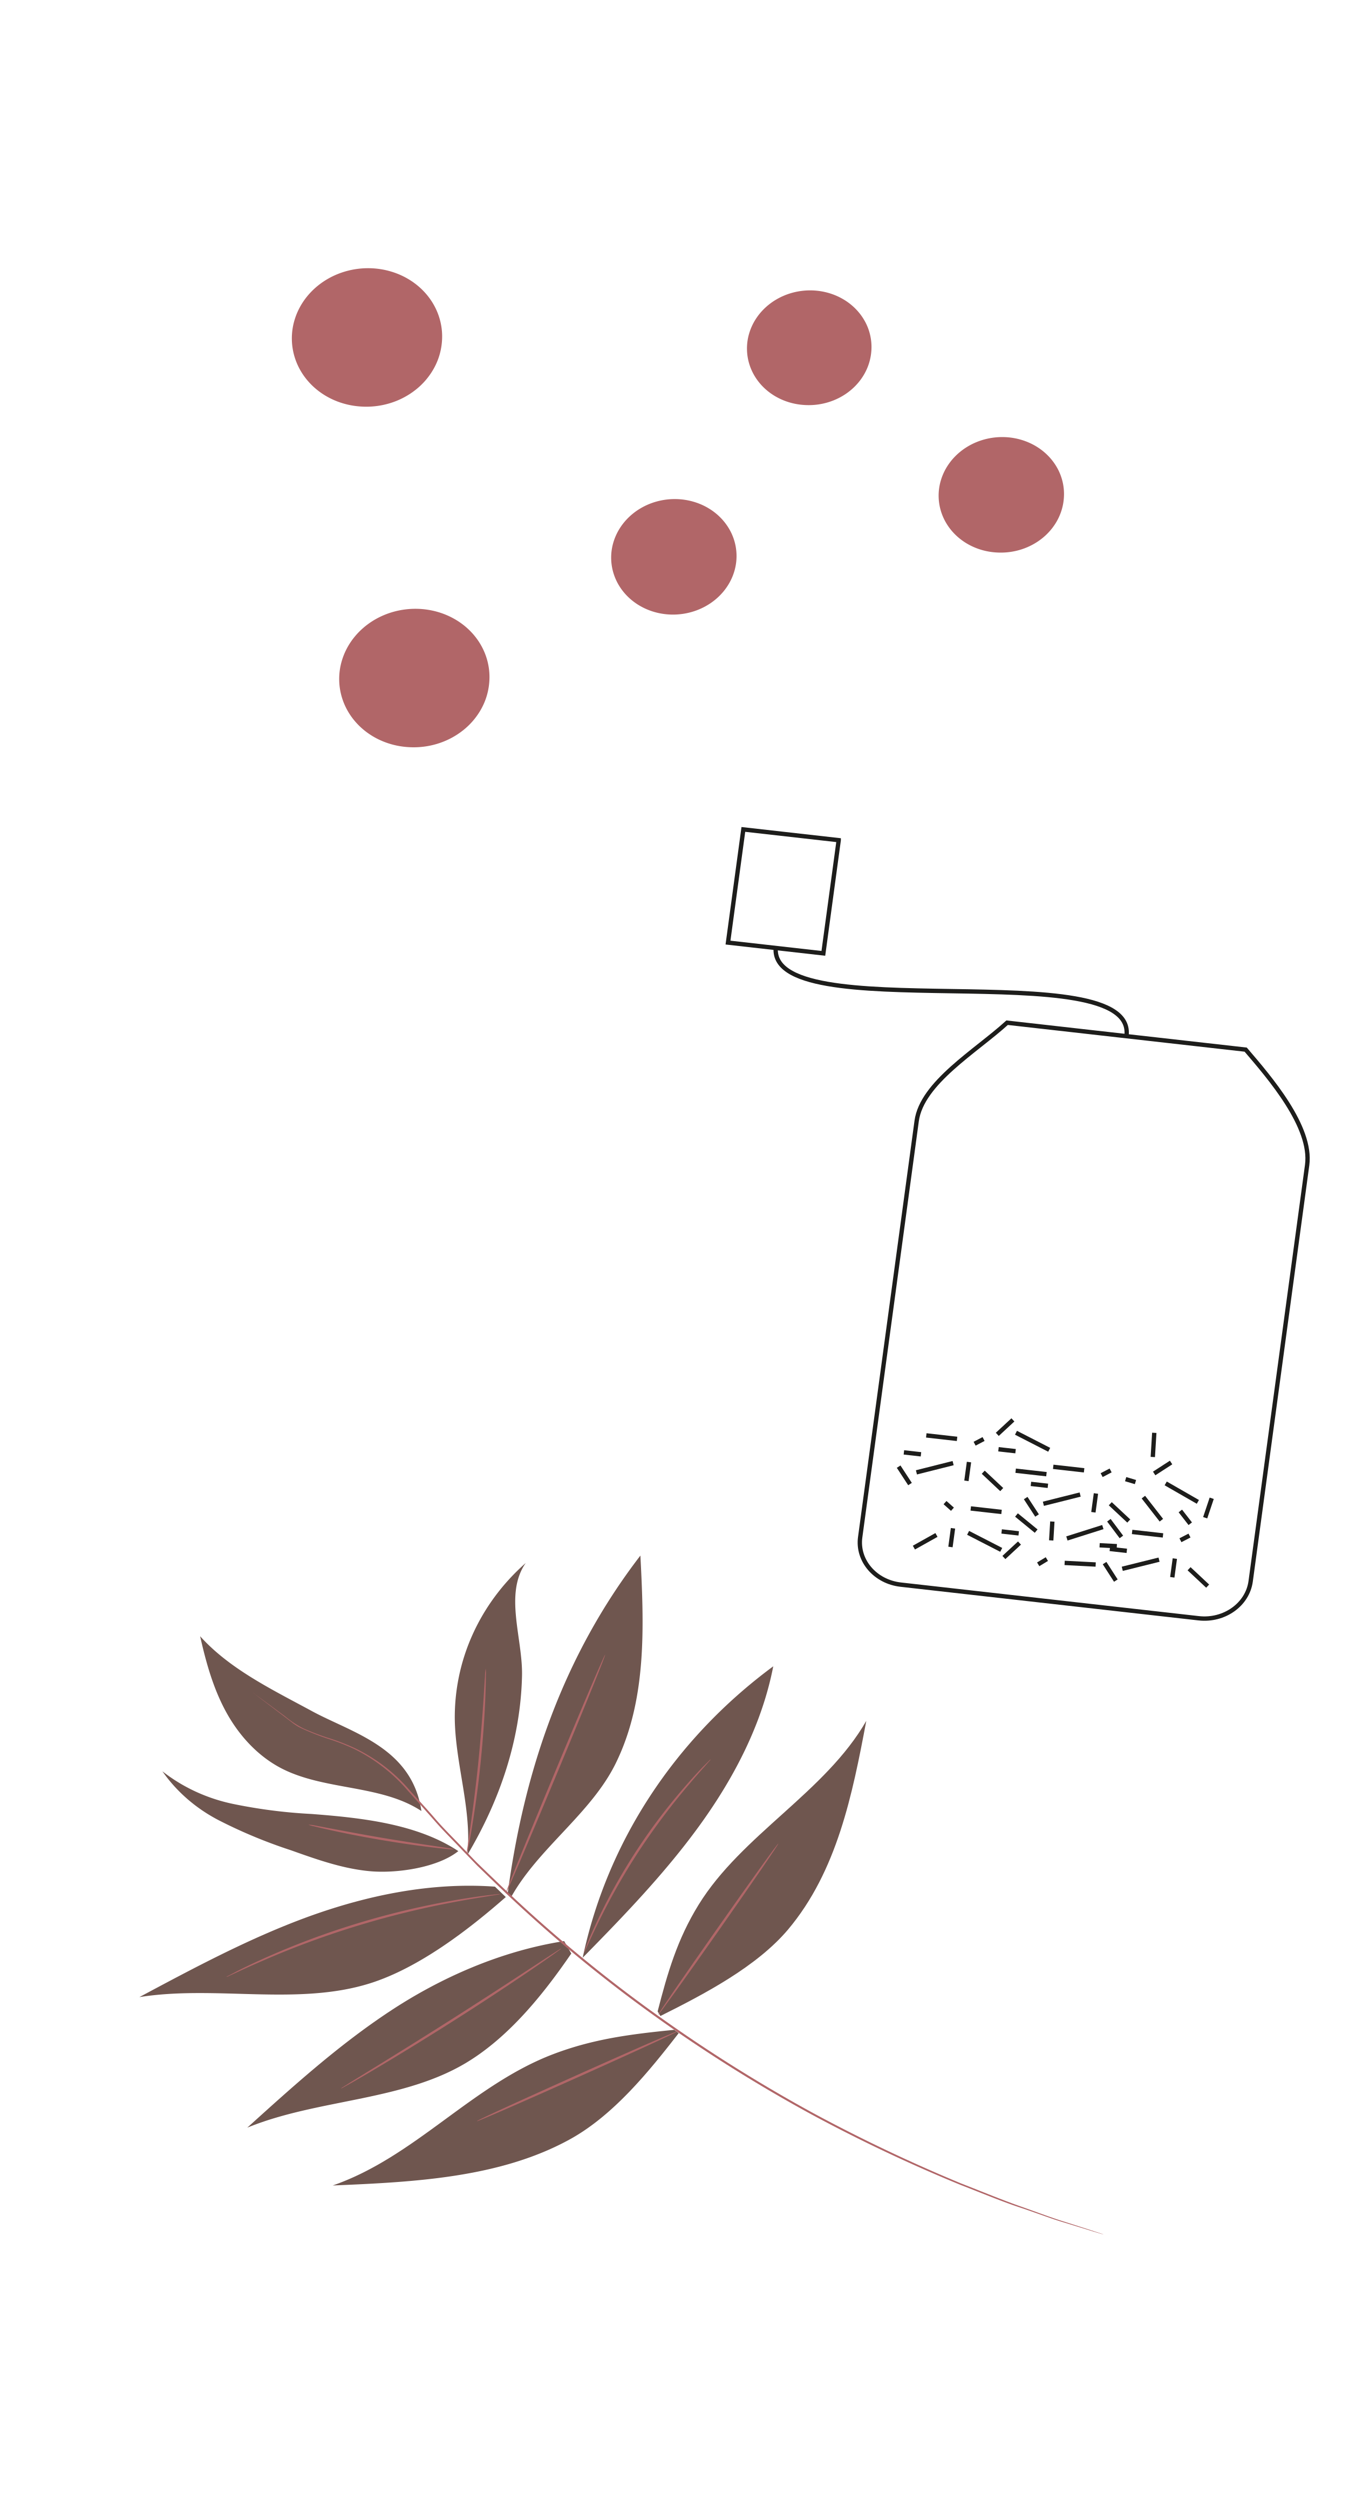 <svg width="311" height="576" fill="none" xmlns="http://www.w3.org/2000/svg"><path d="M112.791 157.24c.27-3.146-.479-6.281-2.149-9.011-1.671-2.729-4.19-4.93-7.239-6.324-3.049-1.394-6.49-1.92-9.892-1.509-3.4.41-6.607 1.736-9.215 3.813-2.608 2.076-4.5 4.809-5.437 7.853a14.73 14.73 0 00.17 9.249c1.048 2.987 3.038 5.609 5.72 7.533 2.681 1.925 5.933 3.067 9.345 3.282a18.712 18.712 0 006.745-.774 17.977 17.977 0 005.933-3.109 16.456 16.456 0 004.202-4.96 15.063 15.063 0 001.817-6.043zm-10.912-78.47c.269-3.145-.479-6.28-2.15-9.01-1.67-2.73-4.19-4.93-7.238-6.325-3.05-1.394-6.491-1.92-9.892-1.51-3.4.41-6.607 1.738-9.215 3.814-2.608 2.077-4.5 4.81-5.438 7.853a14.733 14.733 0 00.17 9.25c1.049 2.987 3.04 5.608 5.72 7.533 2.682 1.925 5.934 3.067 9.346 3.282a18.705 18.705 0 006.745-.775 17.98 17.98 0 005.933-3.108 16.442 16.442 0 004.201-4.96 15.05 15.05 0 001.818-6.044zm67.854 50.652a12.323 12.323 0 00-1.665-7.624c-1.371-2.321-3.472-4.2-6.032-5.396-2.559-1.196-5.46-1.653-8.328-1.314-2.868.34-5.572 1.461-7.764 3.22-2.192 1.759-3.77 4.074-4.533 6.647a12.289 12.289 0 00.256 7.792c.928 2.504 2.654 4.685 4.955 6.26 2.301 1.575 5.071 2.473 7.954 2.578 3.713.135 7.36-1.053 10.183-3.318 2.823-2.266 4.604-5.433 4.974-8.845zm31.122-48.264a12.243 12.243 0 00-1.696-7.543c-1.371-2.292-3.46-4.145-5.999-5.322-2.539-1.176-5.413-1.622-8.253-1.282-2.84.341-5.517 1.454-7.687 3.195-2.171 1.742-3.736 4.034-4.496 6.581a12.213 12.213 0 00.232 7.718c.911 2.484 2.61 4.65 4.88 6.22 2.271 1.57 5.008 2.474 7.862 2.596 3.725.181 7.399-.991 10.233-3.266 2.835-2.274 4.603-5.469 4.924-8.897zm44.373 33.98a12.327 12.327 0 00-1.665-7.625c-1.371-2.32-3.472-4.2-6.032-5.395-2.559-1.196-5.46-1.654-8.328-1.314-2.868.34-5.572 1.461-7.764 3.22-2.192 1.758-3.771 4.074-4.533 6.647a12.289 12.289 0 00.255 7.792c.929 2.504 2.655 4.685 4.956 6.26 2.3 1.575 5.071 2.473 7.953 2.578 3.719.158 7.38-1.022 10.209-3.292 2.828-2.27 4.603-5.451 4.949-8.871z" fill="#B16668"/><g clip-path="url(#clip0_606_2288)" stroke="#1D1D1B" stroke-miterlimit="10"><path d="M276.34 372.829l-68.684-7.748c-5.894-.665-10.079-5.552-9.35-10.92l13.02-95.893c1.197-8.816 13.65-16.083 20.854-22.65l55.003 6.205c5.467 6.385 15.363 17.784 14.166 26.6l-13.02 95.893c-.729 5.367-6.095 9.178-11.989 8.513zm-16.647-134.107c2.633-19.394-83.443-1.357-80.812-20.732"/><path d="M193.357 193.567l-21.984-2.479-3.54 26.074 21.984 2.48 3.54-26.075zm17.335 162.986l5.201-2.914m7.296-.49l7.636 3.924m.612 1.76l3.598-3.333m-4.115-2.672l3.936.444m-11.057-5.743l7.098.801m-11.777 8.079l.585-4.309m-.125-4.39l-1.715-1.526m42.364 4.241l-4.264-3.981m-6.943-2.116l-8.479 2.126m-1.458 2.7l-2.622-4.015m5.122-2.824l-3.915-.441m12.263-3.132l-7.121-.803m9.26 10.472l.588-4.329m1.317-4.228l2.068-1.079m-25.104 4.408l-4.261-4.001m-6.945-2.096l-8.458 2.129m-1.48 2.697l-2.621-4.015m5.147-2.84l-3.936-.444m12.258-3.113l-7.098-.801m9.258 10.473l.588-4.33m1.295-4.229l2.068-1.08m51.66 33.892l-4.283-4.004m-6.924-2.093l-8.476 2.107m-1.483 2.716l-2.598-4.032m5.124-2.823l-3.915-.442m12.259-3.112l-7.12-.803m9.262 10.452l.586-4.309m1.293-4.23l2.09-1.077m-8.12-23.67l-.341 5.57m2.974 6.084l7.416 4.257m3.191-.833l-1.505 4.485m-5.727-1.561l2.287 2.943m-10.808-6.132l4.148 5.321m2.241-13.292l-3.903 2.523m-4.309 1.98l-2.267-.673m-25.168 8.259l4.541 3.715m7.086 1.694l8.285-2.625m1.393-1.574l2.884 3.846m-5.022 1.92l3.969.209m-12.033 3.854l7.158.37m-9.992-9.899l-.262 4.346m-1.001 4.303l-1.998 1.207m2.536-26.387l-7.657-3.927m-.711-2.964l-3.598 3.334m4.212 3.876l-3.937-.444m11.058 5.742l-7.099-.8"/></g><path d="M97.15 417.226c-2.146-14.625-15.952-17.976-25.178-22.971-9.227-4.995-19.002-9.692-25.837-17.289 1.33 5.884 2.939 11.773 5.845 17.183 2.907 5.41 7.252 10.344 12.956 13.289 9.977 5.112 22.88 3.686 32.191 9.786m-43.417-1.625a119.09 119.09 0 0018.057 2.316c11.6.888 24.337 2.256 33.894 8.56-4.682 3.768-14.092 5.195-20.361 4.63-6.27-.566-12.3-2.716-18.219-4.823a114.067 114.067 0 01-16.518-6.849c-5.317-2.728-9.832-6.633-13.125-11.352 4.7 3.691 10.292 6.274 16.273 7.518zm51.14-19.289a46.238 46.238 0 014.108-19.743c2.81-6.224 6.974-11.827 12.243-16.473-5.003 7.16-.673 17.36-.854 25.957-.321 14.614-5.04 28.593-12.592 41.287 1.043-10.329-2.696-20.661-2.905-31.028zm42.789-37.927c.833 16.294 1.525 33.279-5.733 47.959-5.697 11.513-17.819 19.496-24.082 30.749l-.792-.775c3.789-28.349 12.799-54.794 30.607-77.933zm-76.567 83.202c13.618-4.937 28.315-7.986 43.036-6.92l2.497 2.393c-8.583 7.527-20.004 16.303-31.238 19.856-16.799 5.304-35.689.405-53.237 3.199 12.67-6.766 25.347-13.567 38.942-18.528zm18.688 21.867c11.856-7.856 25.813-13.988 40.3-16.243l1.647 2.857c-6.346 9.257-14.288 19.193-24.2 25.157-14.825 8.915-34.296 8.337-50.497 14.966 10.425-9.427 20.9-18.895 32.75-26.737zm44.611-12.454c9.636-9.793 19.189-19.716 27.125-30.733 7.936-11.018 14.233-23.25 16.77-36.365-22.847 16.863-38.395 40.68-43.98 67.365m22.178 17.151c-6.87 8.851-15.123 19.05-25.277 24.565-16.056 8.758-35.68 9.752-54.48 10.528 18.996-6.585 32.093-23.137 50.873-30.27 9.244-3.508 17.836-4.593 27.844-5.586" fill="#6F564F"/><path d="M58.355 389.971s.154.135.466.392l1.41 1.076 5.442 4.132c.586.454 1.214.925 1.873 1.437.684.519 1.435.957 2.234 1.304a59.138 59.138 0 005.584 2.198 49.551 49.551 0 016.373 2.471 38.033 38.033 0 016.42 4.016 38.038 38.038 0 015.94 5.64c1.91 2.132 3.878 4.343 5.905 6.631 1.996 2.328 4.293 4.566 6.543 6.949l3.468 3.593 3.7 3.573a327.456 327.456 0 0034.731 29.28 347.468 347.468 0 0038.798 24.562 361.67 361.67 0 0034.16 16.134c5.032 1.943 9.534 3.827 13.608 5.177 4.074 1.35 7.518 2.698 10.431 3.539l6.659 2.047 1.736.519c.384.114.587.156.587.156s-.186-.08-.578-.212l-1.71-.561-6.629-2.132c-2.893-.871-6.338-2.197-10.388-3.619-4.05-1.423-8.553-3.284-13.571-5.244a371.287 371.287 0 01-34.042-16.177 352.287 352.287 0 01-38.722-24.547 330.247 330.247 0 01-34.708-29.205c-1.258-1.195-2.493-2.389-3.705-3.559-1.212-1.17-2.329-2.407-3.474-3.581-2.232-2.368-4.549-4.599-6.545-6.927-1.995-2.328-4.026-4.484-5.925-6.602a38.819 38.819 0 00-6.039-5.678 39.4 39.4 0 00-6.537-3.974 50.27 50.27 0 00-6.426-2.462 58.848 58.848 0 01-5.559-2.143 22.689 22.689 0 01-4.126-2.734l-5.5-4.057-1.44-1.044a3.348 3.348 0 00-.444-.368z" fill="#B16668"/><path d="M52.163 455.467a2.51 2.51 0 00.623-.233l1.745-.795a226.66 226.66 0 016.435-2.877c14.243-6.172 29.267-10.716 44.756-13.538 2.966-.549 5.37-.91 7.054-1.199l1.927-.315c.228-.023.45-.073.662-.148a3.588 3.588 0 00-.688.037l-1.936.219c-1.683.19-4.115.54-7.106 1.033-15.582 2.637-30.664 7.201-44.855 13.574-2.719 1.225-4.885 2.265-6.363 3.037l-1.693.886a2.38 2.38 0 00-.561.319zm26.44 25.71c.2-.067.387-.158.558-.272l1.54-.855a272.904 272.904 0 005.6-3.253c4.705-2.779 11.143-6.702 18.17-11.158a677.522 677.522 0 0017.784-11.678 334.688 334.688 0 005.268-3.651l1.416-1.026c.171-.113.329-.241.473-.382a2.234 2.234 0 00-.535.297l-1.488.943-5.395 3.525a1507.242 1507.242 0 01-17.847 11.538 1437.798 1437.798 0 01-18.068 11.284l-5.502 3.39-1.478.94a2.387 2.387 0 00-.496.358zm85.256-75.843c-.158.101-.3.222-.421.359l-1.129 1.123c-.976.98-2.328 2.442-3.945 4.28-8.469 9.616-15.458 20.276-20.778 31.69-1.021 2.185-1.796 3.98-2.281 5.229l-.555 1.446a2.387 2.387 0 00-.163.521 2.25 2.25 0 00.266-.473l.653-1.407c.563-1.278 1.372-3 2.43-5.178a152.169 152.169 0 019.329-16.401 157.334 157.334 0 0111.411-15.221 181.137 181.137 0 013.812-4.371l1.042-1.187c.125-.126.235-.263.329-.41zm-24.35-24.098c-.15-.051-5.39 12.216-11.722 27.402-6.331 15.186-11.348 27.541-11.198 27.593.15.051 5.394-12.207 11.722-27.402 6.327-15.195 11.358-27.545 11.198-27.593zm-27.536 3.197a9.068 9.068 0 00-.163 1.685 405.991 405.991 0 00-.286 4.598 445.504 445.504 0 01-1.238 15.135c-.59 5.9-1.306 11.23-1.848 15.072l-.646 4.561a10.175 10.175 0 00-.176 1.68c.171-.54.3-1.091.384-1.65.222-1.059.504-2.607.812-4.548a239.454 239.454 0 002.01-15.068c.6-5.904.938-11.286 1.082-15.173.066-1.947.107-3.523.107-4.617.03-.558.017-1.117-.038-1.675zm-40.871 35.958a6.08 6.08 0 001.32.37c.836.217 2.05.509 3.557.832 3 .673 7.185 1.519 11.825 2.305 4.64.785 8.867 1.37 11.93 1.729 1.535.185 2.776.306 3.63.387.445.06.894.081 1.34.063a5.855 5.855 0 00-1.278-.279l-3.61-.544a580.085 580.085 0 01-11.892-1.872c-4.64-.786-8.78-1.585-11.835-2.151l-3.581-.683a7.924 7.924 0 00-1.406-.157zm38.85 68.305c.063.142 10.502-4.405 23.31-10.136 12.808-5.731 23.13-10.487 23.057-10.624-.074-.138-10.503 4.405-23.317 10.149-12.813 5.744-23.182 10.473-23.05 10.611z" fill="#B16668"/><path d="M152.248 464.465c10.295-5.136 22.219-11.408 29.411-19.898 11.353-13.483 14.862-31.184 18.06-48.107-9.41 16.418-28.717 26.249-38.67 42.386-4.906 7.957-7.134 15.612-9.437 24.558" fill="#6F564F"/><path d="M179.444 424.733c-.13-.081-6.438 8.683-14.09 19.58-7.652 10.898-13.758 19.802-13.629 19.882.129.081 6.443-8.695 14.095-19.593 7.652-10.898 13.753-19.788 13.624-19.869z" fill="#B16668"/><defs><clipPath id="clip0_606_2288"><path fill="#fff" transform="matrix(.994 .112 -.135 .991 170.863 190.493)" d="M0 0h140.404v169.921H0z"/></clipPath></defs></svg>